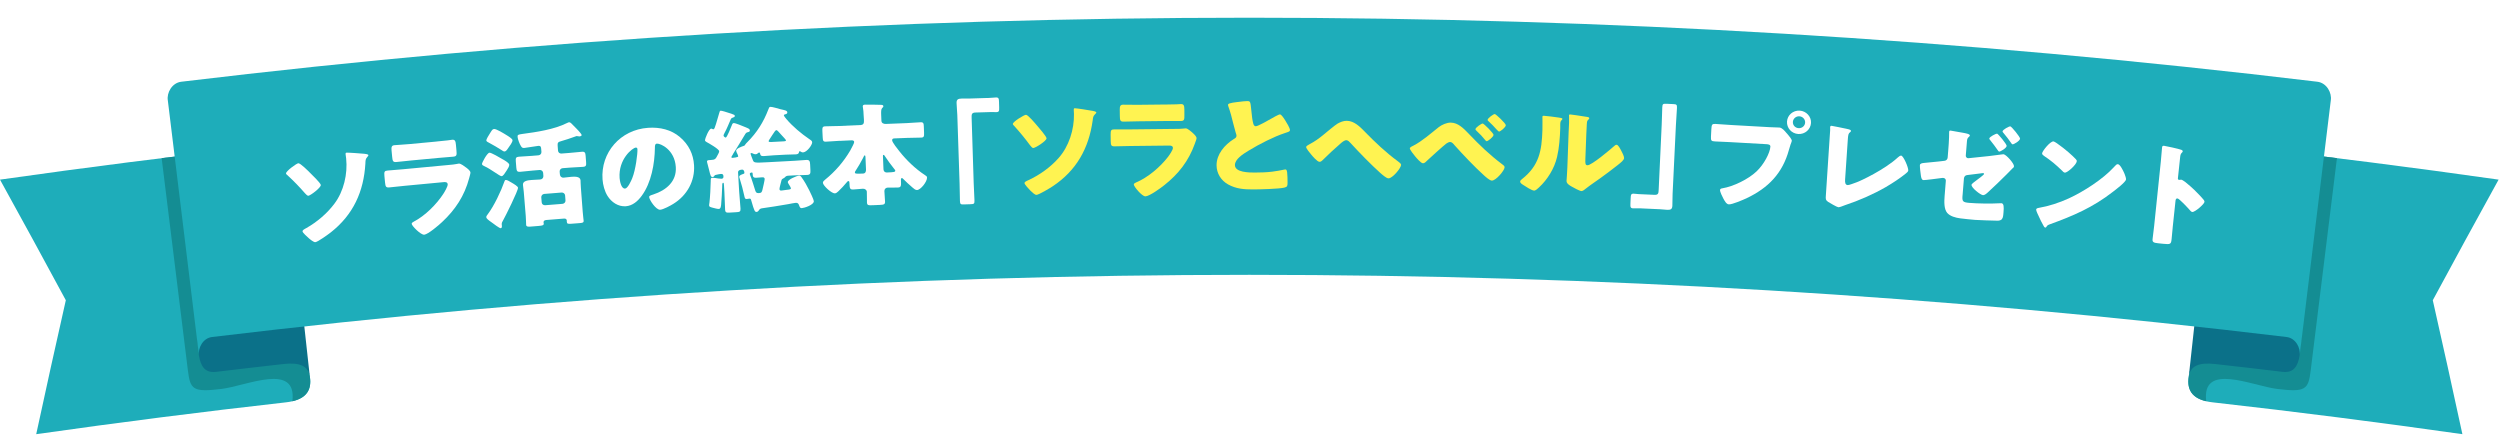 <svg width="847" height="148" viewBox="0 0 847 148" fill="none" xmlns="http://www.w3.org/2000/svg">
<g filter="url(#filter0_d_502_17134)">
<path d="M104.96 121.49C105.85 126.82 103.05 129.62 96.91 130.31C68.66 133.49 40.44 137.09 12.27 141.1C15.53 125.97 18.88 110.84 22.3 95.72C14.94 82.07 7.51 68.45 0 54.86C29.02 50.73 58.08 47.03 87.17 43.75C93.18 69.65 99.11 95.56 104.96 121.49Z" fill="#1EADBA"/>
<path d="M104.956 121.49C99.106 95.56 93.176 69.65 87.156 43.75C76.356 44.97 65.556 46.24 54.766 47.57C56.906 64.9 63.016 114.3 63.666 119.57C64.456 125.98 65.386 126.94 74.966 125.78C83.596 124.73 100.676 116.63 99.056 129.94C103.686 128.87 105.736 126.14 104.956 121.48V121.49Z" fill="#148D93"/>
<path d="M95.694 36.958C95.104 33.468 92.274 32.178 86.564 32.818C80.854 33.448 68.794 34.858 63.084 35.548C59.194 36.018 60.344 38.088 59.734 34.428C62.274 61.118 64.834 87.818 67.414 114.508C68.024 118.168 69.464 120.428 73.244 119.978C78.794 119.308 90.514 117.938 96.064 117.328C101.614 116.708 104.364 118.008 104.954 121.498C101.874 93.318 98.784 65.148 95.704 36.968L95.694 36.958Z" fill="#0B7189"/>
<path d="M741.568 121.49C740.678 126.82 743.478 129.62 749.618 130.31C777.868 133.49 806.088 137.09 834.258 141.1C830.998 125.97 827.648 110.84 824.228 95.72C831.588 82.07 839.018 68.45 846.528 54.86C817.518 50.73 788.458 47.03 759.358 43.75C753.348 69.65 747.418 95.56 741.558 121.49H741.568Z" fill="#1EADBA"/>
<path d="M741.568 121.49C747.418 95.56 753.348 69.65 759.368 43.75C770.168 44.97 780.968 46.24 791.758 47.57C789.618 64.9 783.508 114.3 782.858 119.57C782.068 125.98 781.138 126.94 771.558 125.78C762.928 124.72 745.848 116.63 747.468 129.94C742.838 128.87 740.788 126.14 741.568 121.48V121.49Z" fill="#148D93"/>
<path d="M750.823 36.958C751.413 33.468 754.232 32.178 759.952 32.818C765.662 33.448 777.722 34.858 783.432 35.548C787.322 36.018 786.172 38.088 786.782 34.428C784.242 61.118 781.682 87.818 779.102 114.508C778.492 118.168 777.052 120.428 773.272 119.978C767.722 119.298 756.002 117.938 750.452 117.328C744.902 116.708 742.152 118.008 741.562 121.498C744.642 93.318 747.733 65.148 750.812 36.968L750.823 36.958Z" fill="#0B7189"/>
<path d="M785.102 21.69C544.742 -7.23 301.782 -7.23 61.422 21.69C58.252 22.07 56.422 25.47 56.862 28.04C60.382 56.86 63.902 85.69 67.422 114.51C66.992 111.94 68.752 108.55 71.832 108.18C305.282 80.09 541.252 80.09 774.702 108.18C777.782 108.55 779.542 111.94 779.112 114.51C782.632 85.69 786.152 56.86 789.672 28.04C790.102 25.47 788.282 22.07 785.112 21.69H785.102Z" fill="#1EADBA"/>
<path d="M101.09 49.31C101.75 49.24 104.54 52.03 105.11 52.62C105.72 53.2 108.62 56.03 108.69 56.67C108.78 57.54 105.22 60.25 104.45 60.33C104.14 60.36 103.6 59.77 103.34 59.49C101.46 57.32 99.47 55.28 97.36 53.34C97.19 53.21 96.93 53.01 96.9 52.78C96.82 52.02 100.43 49.37 101.09 49.3V49.31ZM123.42 46.1C123.78 46.14 124.77 46.23 124.81 46.57C124.83 46.76 124.58 47.01 124.47 47.14C123.8 47.89 123.84 48.31 123.79 49.42C123.24 58.87 119.72 66.7 112.11 72.7C111.28 73.36 107.69 75.96 106.84 76.05C106.3 76.11 105.14 75.16 104.67 74.75C104.2 74.34 102.55 72.88 102.5 72.42C102.45 71.97 103.05 71.67 103.82 71.25C107.4 69.22 110.84 66.3 113.29 63.02C116.49 58.79 117.82 52.89 117.28 47.71C117.23 47.22 117.14 46.77 117.09 46.28C117.06 45.98 117.07 45.75 117.39 45.72C117.9 45.67 122.54 46 123.42 46.1Z" fill="white"/>
<path d="M152.019 49.89C153.029 49.8 154.079 49.7 154.579 49.58C154.849 49.52 155.199 49.45 155.469 49.42C156.089 49.36 157.479 50.42 158.069 50.87C158.579 51.28 159.339 51.86 159.389 52.47C159.419 52.81 159.019 54.03 158.939 54.42C157.349 60.36 154.289 65.02 149.799 69.21C148.759 70.22 145.039 73.39 143.729 73.52C142.569 73.63 139.549 70.56 139.479 69.84C139.449 69.5 139.929 69.22 140.189 69.09C144.059 67.08 147.919 63.21 150.249 59.6C150.659 58.95 151.749 57.14 151.679 56.42C151.609 55.66 150.829 55.66 150.359 55.7C145.939 56.11 141.529 56.52 137.109 56.95C135.359 57.12 133.659 57.32 131.949 57.49C130.779 57.6 130.599 57.28 130.449 55.8C130.379 55.08 130.309 54.36 130.239 53.64C130.089 52.13 130.299 51.88 131.309 51.78C133.099 51.6 134.899 51.51 136.689 51.33C141.799 50.84 146.919 50.36 152.029 49.89H152.019ZM147.949 41.94C149.159 41.83 150.409 41.71 151.659 41.56C152.169 41.51 152.669 41.39 153.179 41.35C154.159 41.26 154.359 41.78 154.479 43.14C154.529 43.73 154.589 44.33 154.639 44.92C154.779 46.47 154.779 46.97 153.579 47.08C151.859 47.24 150.149 47.35 148.469 47.51C145.439 47.79 142.419 48.07 139.389 48.36C137.709 48.52 135.999 48.72 134.289 48.89C133.119 49 132.999 48.52 132.859 47.08C132.789 46.39 132.719 45.69 132.659 45C132.539 43.75 132.729 43.28 133.629 43.19C134.799 43.08 136.959 42.98 138.869 42.8C141.899 42.51 144.929 42.23 147.969 41.95L147.949 41.94Z" fill="white"/>
<path d="M175.498 57.601C175.578 58.581 171.198 67.341 170.428 68.701C170.188 69.101 169.948 69.501 169.988 70.001C169.998 70.151 170.018 70.301 170.028 70.451C170.058 70.791 170.058 71.291 169.638 71.321C169.218 71.361 167.168 69.781 166.708 69.441C165.458 68.561 164.798 68.081 164.758 67.591C164.728 67.291 164.908 67.041 165.188 66.681C167.388 63.781 169.738 58.811 170.938 55.391C170.998 55.161 171.098 55.001 171.368 54.971C171.838 54.931 172.708 55.511 173.278 55.841C174.138 56.341 175.458 57.111 175.498 57.601ZM170.508 48.071C171.248 48.501 172.488 49.241 172.538 49.811C172.578 50.341 172.058 51.111 171.718 51.671C171.028 52.721 170.518 53.641 169.928 53.691C169.348 53.741 166.318 51.291 164.108 50.301C163.698 50.111 163.328 49.951 163.298 49.571C163.258 49.121 165.048 45.791 165.828 45.731C166.418 45.681 169.388 47.411 170.508 48.081V48.071ZM171.568 39.751C172.188 40.121 173.598 40.991 173.638 41.481C173.698 42.161 172.668 43.471 172.248 44.071C171.968 44.481 171.528 45.281 170.938 45.321C170.628 45.351 170.208 45.041 169.958 44.871C168.548 43.961 167.268 43.231 165.818 42.441C165.328 42.181 164.798 41.961 164.758 41.581C164.728 41.201 165.588 39.791 166.108 38.991C166.698 38.061 166.868 37.741 167.418 37.701C168.158 37.641 170.818 39.281 171.568 39.751ZM177.458 59.041C177.368 57.981 177.238 57.301 177.178 56.621C177.068 55.331 178.738 55.081 180.018 54.981C180.988 54.901 182.048 54.891 183.018 54.811C183.638 54.761 184.158 54.341 184.088 53.471C184.068 53.171 184.038 52.871 184.018 52.561C183.968 51.991 183.428 51.541 182.838 51.591C182.068 51.651 181.308 51.711 180.538 51.781C179.098 51.901 177.668 52.091 176.188 52.211C175.258 52.291 175.028 51.921 174.938 50.901C174.878 50.171 174.818 49.441 174.758 48.701C174.668 47.561 174.788 47.171 175.798 47.091C177.238 46.971 178.688 46.931 180.128 46.811C180.898 46.751 181.658 46.691 182.428 46.621C183.008 46.571 183.488 46.081 183.438 45.471C183.418 45.181 183.388 44.891 183.368 44.601C183.308 43.841 183.268 43.351 182.328 43.431C182.018 43.461 181.048 43.611 180.038 43.771C179.108 43.921 178.098 44.081 177.668 44.121C176.968 44.181 176.788 43.961 176.478 43.461C176.028 42.771 175.428 41.181 175.358 40.391C175.298 39.671 175.528 39.581 177.048 39.371C181.758 38.751 187.778 37.851 192.058 35.701C192.438 35.521 192.668 35.421 192.828 35.411C193.218 35.381 193.778 35.981 194.338 36.591C194.718 36.981 195.958 38.181 196.608 39.011C196.868 39.331 197.048 39.591 197.058 39.741C197.088 40.081 196.618 40.191 196.388 40.211C195.998 40.241 195.668 40.071 195.318 40.101C195.238 40.101 195.048 40.201 194.898 40.251C193.678 40.691 191.148 41.571 190.028 41.851C189.068 42.081 188.858 42.401 188.928 43.341C188.968 43.911 189.018 44.481 189.058 45.051C189.108 45.661 189.608 46.071 190.238 46.021C191.098 45.951 191.958 45.891 192.808 45.821C194.248 45.711 195.728 45.521 197.208 45.411C198.148 45.341 198.338 45.781 198.408 46.771C198.458 47.481 198.518 48.181 198.568 48.891C198.658 50.061 198.568 50.451 197.518 50.531C196.078 50.641 194.628 50.671 193.188 50.781C192.328 50.851 191.478 50.911 190.618 50.981C189.998 51.031 189.568 51.561 189.608 52.131C189.628 52.411 189.648 52.691 189.678 52.961C189.758 53.941 190.408 54.241 190.948 54.191C191.798 54.121 192.648 53.981 193.508 53.911C194.518 53.831 196.578 53.671 196.688 55.081C196.718 55.461 196.698 56.261 196.798 57.511C197.008 60.281 197.218 63.041 197.428 65.811C197.548 67.361 197.698 68.301 197.738 68.801C197.788 69.411 197.328 69.521 196.358 69.591C195.458 69.661 194.558 69.731 193.648 69.801C192.448 69.891 192.098 69.851 192.038 69.161C192.028 69.011 192.058 68.861 192.038 68.741C192.008 68.321 191.708 68.001 191.128 68.051C189.088 68.211 187.048 68.371 185.018 68.541C184.318 68.601 184.118 69.031 184.148 69.341C184.148 69.451 184.208 69.561 184.218 69.681C184.268 70.321 183.888 70.431 182.458 70.551C181.558 70.621 180.658 70.701 179.748 70.771C178.938 70.841 178.308 70.811 178.258 70.201C178.238 69.901 178.198 68.031 178.128 67.201C177.908 64.491 177.678 61.771 177.458 59.061V59.041ZM190.588 63.051C191.168 63.001 191.638 62.511 191.588 61.911C191.548 61.341 191.498 60.771 191.458 60.201C191.418 59.631 190.868 59.181 190.288 59.231C188.318 59.381 186.358 59.541 184.388 59.701C183.808 59.751 183.338 60.281 183.388 60.851C183.438 61.421 183.478 61.991 183.528 62.561C183.578 63.171 184.038 63.551 184.698 63.531C186.658 63.371 188.628 63.221 190.588 63.061V63.051Z" fill="white"/>
<path d="M230.391 40.48C233.341 42.99 234.911 46.21 235.141 49.96C235.481 55.31 232.781 60.2 228.151 63.05C227.221 63.64 224.741 64.99 223.651 65.06C222.301 65.15 220.001 61.8 219.931 60.74C219.911 60.4 220.251 60.22 221.351 59.88C225.771 58.44 229.281 55.43 228.961 50.58C228.571 44.63 223.741 42.58 222.571 42.66C221.911 42.7 221.871 43.39 221.881 44.08C221.811 49.38 220.681 55.93 217.411 60.34C216.091 62.14 214.331 63.71 212.011 63.88C209.411 64.06 207.161 62.48 205.841 60.4C204.831 58.8 204.281 56.67 204.141 54.81C203.461 45.72 210.161 37.94 219.591 37.3C223.581 37.03 227.411 37.92 230.391 40.47V40.48ZM209.921 54.33C209.991 55.24 210.421 57.99 211.781 57.89C212.711 57.82 213.851 55.23 214.191 54.4C215.361 51.58 216.061 45.89 215.961 44.53C215.941 44.23 215.771 43.97 215.411 44C214.281 44.08 209.451 47.92 209.921 54.33Z" fill="white"/>
<path d="M248.294 46.34C248.184 46.5 247.794 47.05 247.804 47.24C247.814 47.47 248.014 47.49 248.214 47.48C248.484 47.46 250.114 47.29 250.104 46.99C250.084 46.65 249.724 45.91 249.554 45.61C249.504 45.46 249.414 45.24 249.404 45.09C249.364 44.33 251.274 43.65 251.894 43.46C252.284 43.36 252.314 43.28 252.494 42.97C252.634 42.69 252.974 42.41 253.194 42.17C256.454 38.9 258.684 35.36 260.334 31.04C260.544 30.49 260.604 30.23 261.034 30.2C261.664 30.17 263.694 30.82 264.454 31.01C265.764 31.32 266.714 31.42 266.744 32.07C266.774 32.56 266.304 32.66 265.914 32.76C265.764 32.81 265.564 32.89 265.574 33.08C265.584 33.31 266.214 34.08 266.424 34.33C268.554 36.84 271.424 39.24 274.174 41.12C274.824 41.55 275.144 41.76 275.164 42.21C275.204 43.08 273.414 45.57 272.054 45.64C271.784 45.65 271.584 45.55 271.344 45.41C271.264 45.34 271.104 45.23 270.944 45.24C270.714 45.25 270.684 45.52 270.654 45.75C270.524 46.21 269.974 46.28 269.544 46.3C268.454 46.36 267.324 46.34 266.194 46.4C264.834 46.47 263.464 46.54 262.104 46.62C260.974 46.68 259.854 46.82 258.754 46.88C257.784 46.93 257.644 46.64 257.544 46.11C257.494 45.96 257.444 45.66 257.204 45.67C257.004 45.68 256.864 45.84 256.714 45.96C256.524 46.12 256.374 46.25 256.104 46.26C255.634 46.29 255.234 46.12 254.834 45.91C254.714 45.88 254.594 45.85 254.514 45.85C254.354 45.85 254.284 45.98 254.294 46.13C254.304 46.32 254.944 47.92 255.074 48.25C255.434 49.14 255.594 49.21 259.914 48.97C263.014 48.8 266.114 48.63 269.214 48.47C270.534 48.4 271.854 48.26 273.184 48.19C274.274 48.14 274.414 48.62 274.474 49.76C274.504 50.37 274.534 50.97 274.564 51.58C274.624 52.76 274.524 53.22 273.444 53.27C272.124 53.34 270.794 53.33 269.474 53.4C268.684 53.44 267.894 53.48 267.104 53.52C266.674 53.54 266.214 53.68 266.004 54C265.824 54.2 265.664 54.28 265.444 54.41C264.874 54.71 264.844 54.78 264.714 55.29C264.584 55.79 264.064 57.68 264.084 58.06C264.104 58.48 264.384 58.58 264.734 58.56C265.044 58.54 266.394 58.32 266.514 58.32C267.634 58.22 267.984 58.09 267.964 57.83C267.954 57.56 267.524 56.86 267.264 56.46C267.224 56.39 267.174 56.31 267.134 56.24C267.004 56.06 266.924 55.91 266.914 55.68C266.874 54.84 269.954 53.54 270.734 53.5C271.124 53.48 271.324 53.7 271.624 54.14C272.584 55.46 273.444 57.01 274.184 58.5C274.484 59.13 275.694 61.58 275.724 62.15C275.784 63.44 272.384 64.49 271.654 64.52C271.114 64.55 270.974 64.21 270.754 63.61C270.524 62.98 270.314 62.68 269.584 62.72C269.154 62.74 267.734 63.04 267.084 63.16C264.154 63.66 260.384 64.28 258.304 64.55C257.574 64.63 257.344 64.83 256.954 65.46C256.814 65.66 256.584 65.78 256.354 65.8C255.734 65.83 255.564 65.54 254.544 61.98C254.444 61.61 254.384 61.27 253.964 61.29C253.734 61.3 253.304 61.4 252.994 61.42C252.334 61.46 252.304 60.93 252.144 60.25C251.724 58.33 251.224 56.38 250.604 54.48C250.554 54.33 250.464 54.11 250.454 53.92C250.424 53.39 251.304 53.11 251.724 52.97C251.994 52.88 252.224 52.83 252.204 52.49C252.184 52.11 252.024 51.43 251.404 51.47C250.744 51.51 250.014 51.7 250.054 52.46C250.174 54.57 250.304 56.68 250.424 58.8C250.534 60.77 250.774 62.74 250.884 64.67C250.944 65.73 250.604 65.83 249.364 65.9C248.684 65.94 247.994 65.98 247.314 66.02C246.114 66.09 245.724 66.04 245.664 65.01C245.544 63.04 245.544 61.06 245.424 59.09C245.374 58.31 245.334 57.52 245.284 56.74C245.254 56.28 245.234 55.91 245.004 55.92C244.654 55.94 244.664 56.78 244.684 57C244.614 59.1 244.504 61.2 244.324 63.3C244.274 63.76 244.214 64.75 243.554 64.79C243.094 64.82 242.104 64.54 241.584 64.41C240.754 64.19 240.284 64.07 240.254 63.69C240.244 63.46 240.284 62.96 240.354 62.73C240.584 60.85 240.764 57.3 240.794 55.35C240.794 54.74 240.764 54.25 241.274 54.22C241.624 54.2 242.964 54.38 243.354 54.47C243.674 54.53 244.334 54.56 244.454 54.56C244.994 54.53 245.134 54.22 245.104 53.72C245.074 53.15 244.864 52.9 244.234 52.93C243.924 52.95 243.034 53.12 242.694 53.21C242.424 53.27 242.194 53.28 242.084 53.51C241.904 53.79 241.764 53.95 241.414 53.97C240.834 54.01 240.674 53.41 240.254 51.64C240.094 51 239.894 50.21 239.634 49.24C239.584 49.09 239.534 48.9 239.524 48.75C239.494 48.29 239.964 48.27 240.314 48.24C240.474 48.24 240.624 48.22 240.784 48.21C242.304 48.12 242.444 47.92 243.214 46.39C243.394 46.08 243.674 45.56 243.654 45.22C243.614 44.5 240.164 42.54 239.394 42.13C239.154 41.99 238.864 41.82 238.844 41.48C238.824 41.1 240.134 37.63 240.954 37.58C241.264 37.56 241.404 37.82 241.674 37.8C242.024 37.78 242.194 37.24 242.584 35.99C242.984 34.75 243.334 33.47 243.694 32.23C243.854 31.65 243.884 31.53 244.204 31.51C244.554 31.49 245.994 31.94 247.764 32.52C248.804 32.88 248.924 32.95 248.944 33.25C248.964 33.51 248.844 33.64 248.464 33.77C248.004 33.91 247.774 34.04 247.594 34.39C246.904 35.95 246.294 37.55 245.474 39.04C245.374 39.31 245.124 39.67 245.134 39.93C245.154 40.27 245.684 40.62 245.884 40.61C246.314 40.58 247.674 37.08 247.914 36.49C248.114 35.95 248.224 35.71 248.654 35.69C249.044 35.67 251.414 36.6 252.584 37.1C253.624 37.54 254.024 37.7 254.054 38.16C254.074 38.54 253.844 38.67 253.424 38.77C252.964 38.87 252.774 39 252.514 39.39C251.114 41.68 249.764 44 248.294 46.26V46.34ZM258.264 54.07C257.604 54.11 256.944 54.18 256.244 54.22C255.074 54.29 255.044 53.72 254.994 52.77C254.984 52.54 254.894 52.43 254.664 52.45C254.504 52.45 254.004 52.56 254.024 52.94C254.034 53.13 254.394 53.99 254.484 54.21C254.954 55.55 255.374 56.94 255.804 58.32C256.044 59.11 256.254 59.47 257.114 59.43C258.004 59.38 258.144 59.03 258.334 58.22C258.464 57.72 259.094 54.98 259.074 54.64C259.044 54.15 258.694 54.05 258.264 54.07ZM265.614 41.88C265.814 41.88 266.314 41.81 266.304 41.54C266.304 41.39 265.464 40.48 264.714 39.68C264.344 39.28 264.004 38.88 263.794 38.66C263.584 38.48 263.294 38.08 263.024 38.09C262.714 38.11 262.354 38.7 261.704 39.68C261.414 40.15 261.094 40.67 260.654 41.3C260.544 41.46 260.404 41.7 260.414 41.85C260.424 42.12 260.824 42.13 261.294 42.11C262.734 42.03 264.184 41.95 265.624 41.88H265.614Z" fill="white"/>
<path d="M284.532 41.7C282.972 41.77 281.412 41.919 279.852 41.999C278.872 42.05 278.782 41.63 278.722 40.459C278.692 39.76 278.652 39.069 278.622 38.37C278.572 37.27 278.622 36.849 279.562 36.8C281.162 36.719 282.732 36.76 284.292 36.69C286.702 36.58 289.112 36.469 291.522 36.359C292.622 36.309 292.752 35.739 292.702 34.599C292.682 34.139 292.622 33.58 292.592 32.929C292.562 32.169 292.512 31.149 292.362 30.43C292.312 30.279 292.312 30.169 292.302 30.049C292.282 29.559 292.672 29.47 293.102 29.45C293.802 29.419 297.612 29.48 298.482 29.52C298.832 29.54 299.272 29.559 299.282 29.98C299.292 30.25 299.102 30.369 298.842 30.649C298.502 31.009 298.502 31.88 298.542 32.94C298.572 33.599 298.592 34.26 298.622 34.91C298.652 35.749 299.412 36.02 300.152 35.989C302.502 35.889 304.842 35.8 307.192 35.709C308.752 35.65 310.312 35.48 311.922 35.419C312.862 35.389 312.952 35.8 312.992 36.9C313.022 37.599 313.042 38.289 313.072 38.989C313.112 40.169 313.052 40.59 312.072 40.62C310.512 40.679 308.952 40.66 307.382 40.719C306.012 40.77 304.652 40.83 303.282 40.88C302.692 40.9 302.232 40.919 302.252 41.529C302.282 42.249 304.172 44.569 304.702 45.239C307.122 48.3 310.082 51.15 313.352 53.309C313.752 53.559 314.072 53.739 314.082 54.16C314.132 55.529 311.942 58.349 310.662 58.389C310.122 58.41 309.512 57.83 309.112 57.499C308.022 56.55 306.902 55.529 305.962 54.58C305.802 54.389 305.682 54.319 305.562 54.33C305.252 54.34 305.222 54.65 305.242 55.029C305.322 56.999 305.342 57.499 304.132 57.539C303.002 57.59 301.872 57.52 300.752 57.559C300.092 57.59 299.602 58.059 299.632 58.749C299.682 59.929 299.812 61.099 299.852 62.279C299.892 63.23 299.472 63.359 298.152 63.419C297.402 63.45 296.652 63.48 295.902 63.52C294.082 63.599 293.772 63.58 293.722 62.51C293.722 62.319 293.702 62.13 293.722 61.83C293.742 61.45 293.722 60.989 293.702 60.419C293.682 59.849 293.692 59.2 293.682 58.98C293.652 58.33 293.012 57.91 292.352 57.94C291.302 57.989 290.222 58.15 289.132 58.2C287.892 58.26 287.872 57.84 287.782 55.83C287.782 55.639 287.722 55.34 287.452 55.349C287.182 55.359 286.962 55.639 286.852 55.8C286.042 56.789 284.962 57.94 284.032 58.819C283.772 59.099 283.252 59.499 282.862 59.52C281.742 59.569 278.852 56.9 278.802 55.95C278.782 55.499 279.192 55.169 279.532 54.889C283.012 52.059 285.792 48.849 288.072 44.98C288.142 44.859 288.182 44.789 288.252 44.63C288.642 43.849 289.412 42.559 289.392 42.109C289.362 41.539 288.822 41.529 288.352 41.55C287.062 41.609 285.782 41.669 284.492 41.73L284.532 41.7ZM293.222 47.279C293.212 46.94 293.192 46.639 292.922 46.65C292.802 46.65 292.732 46.849 292.342 47.63C291.622 49.069 290.752 50.48 289.882 51.849C289.772 52.01 289.622 52.2 289.632 52.429C289.652 52.88 290.122 52.9 292.412 52.8C293.192 52.77 293.432 52.109 293.402 51.459C293.342 50.069 293.282 48.679 293.222 47.279ZM299.322 51.309C299.362 52.179 299.992 52.459 300.422 52.44C302.952 52.34 303.332 52.279 303.312 51.789C303.312 51.599 303.142 51.45 303.022 51.309C302.122 50.239 300.342 47.77 299.632 46.66C299.512 46.48 299.472 46.48 299.352 46.48C299.122 46.48 299.132 46.719 299.142 46.98C299.202 48.419 299.262 49.859 299.322 51.309Z" fill="white"/>
<path d="M334.628 27.211C335.728 27.181 336.628 27.041 337.408 27.021C338.348 26.991 338.438 27.371 338.468 28.591C338.488 29.181 338.498 29.781 338.518 30.371C338.548 31.591 338.488 31.971 337.548 31.991C336.958 32.011 336.368 31.951 335.828 31.961C334.038 32.011 332.258 32.071 330.468 32.121C329.178 32.161 329.158 32.811 329.188 33.871C329.418 41.261 329.648 48.651 329.888 56.051C329.948 57.991 330.088 59.881 330.148 61.821C330.188 63.041 330.038 63.151 328.758 63.191C328.008 63.211 327.258 63.241 326.508 63.261C325.498 63.291 325.268 63.191 325.228 62.081C325.158 60.111 325.178 58.171 325.108 56.191C324.848 48.441 324.598 40.701 324.338 32.951C324.288 31.581 324.128 30.261 324.088 28.891C324.048 27.641 324.668 27.431 325.808 27.391C326.628 27.361 327.418 27.411 328.198 27.391C330.338 27.321 332.488 27.261 334.628 27.191V27.211Z" fill="white"/>
<path d="M347.609 32.898C348.279 32.878 350.809 35.898 351.339 36.528C351.899 37.158 354.548 40.218 354.568 40.858C354.588 41.728 350.819 44.138 350.039 44.158C349.729 44.158 349.239 43.528 348.999 43.238C347.299 40.928 345.489 38.728 343.559 36.608C343.399 36.458 343.159 36.238 343.149 36.008C343.129 35.248 346.939 32.908 347.609 32.888V32.898ZM370.089 31.538C370.439 31.608 371.429 31.778 371.429 32.118C371.429 32.308 371.159 32.538 371.049 32.658C370.319 33.358 370.329 33.768 370.189 34.878C368.869 44.248 364.719 51.768 356.649 57.118C355.769 57.708 351.979 59.998 351.129 60.028C350.589 60.038 349.509 58.998 349.079 58.558C348.639 58.118 347.129 56.518 347.109 56.058C347.099 55.608 347.709 55.358 348.519 54.998C352.249 53.268 355.919 50.638 358.619 47.578C362.159 43.628 363.959 37.858 363.859 32.648C363.859 32.158 363.798 31.698 363.788 31.208C363.788 30.908 363.819 30.678 364.129 30.668C364.639 30.658 369.238 31.368 370.098 31.548L370.089 31.538Z" fill="#FFF351"/>
<path d="M398.262 37.668C399.282 37.668 400.332 37.648 400.842 37.568C401.112 37.528 401.462 37.488 401.742 37.488C402.372 37.488 403.662 38.648 404.212 39.148C404.682 39.598 405.392 40.238 405.392 40.848C405.392 41.188 404.892 42.368 404.782 42.748C402.712 48.538 399.282 52.928 394.462 56.738C393.342 57.658 389.382 60.518 388.062 60.528C386.902 60.538 384.142 57.228 384.132 56.508C384.132 56.168 384.632 55.928 384.902 55.818C388.922 54.128 393.072 50.588 395.692 47.188C396.152 46.578 397.382 44.858 397.382 44.138C397.382 43.378 396.592 43.308 396.132 43.318C391.702 43.358 387.272 43.408 382.842 43.468C381.092 43.488 379.372 43.558 377.662 43.578C376.492 43.598 376.332 43.258 376.312 41.778C376.302 41.058 376.292 40.338 376.282 39.608C376.262 38.088 376.492 37.858 377.502 37.838C379.302 37.808 381.092 37.858 382.892 37.838C388.022 37.768 393.152 37.708 398.282 37.668H398.262ZM394.862 29.418C396.072 29.408 397.332 29.398 398.582 29.348C399.092 29.348 399.602 29.268 400.112 29.258C401.092 29.258 401.252 29.778 401.262 31.148C401.262 31.748 401.262 32.338 401.272 32.938C401.282 34.498 401.252 34.988 400.032 34.998C398.312 35.008 396.592 34.998 394.912 34.998C391.872 35.028 388.842 35.058 385.802 35.098C384.122 35.118 382.402 35.178 380.682 35.208C379.512 35.228 379.422 34.738 379.402 33.288C379.392 32.588 379.382 31.898 379.372 31.198C379.352 29.948 379.582 29.488 380.482 29.468C381.652 29.448 383.812 29.538 385.732 29.508C388.772 29.468 391.812 29.438 394.862 29.408V29.418Z" fill="#FFF351"/>
<path d="M419.342 28.56C420.872 28.37 421.772 28.25 422.512 28.25C423.572 28.25 423.652 28.33 423.922 31.18C424.152 33.61 424.312 34.75 424.582 35.78C424.702 36.24 424.892 36.77 425.482 36.77C426.222 36.77 429.702 34.76 430.572 34.27C431.162 33.93 433.152 32.76 433.662 32.76C434.092 32.76 434.912 33.94 435.452 34.82C435.882 35.51 437.042 37.37 437.042 38.09C437.042 38.51 436.612 38.66 435.792 38.92C435.632 39 435.442 39.03 435.242 39.11C431.682 40.27 426.722 42.77 422.942 45.09C421.072 46.23 418.392 47.94 418.392 49.92C418.392 52.47 423.332 52.46 425.122 52.46C427.102 52.46 429.162 52.39 431.032 52.16C431.852 52.05 434.532 51.64 435.152 51.45C435.272 51.45 435.422 51.41 435.542 51.41C435.932 51.41 436.042 52.06 436.082 52.36C436.192 53.46 436.232 54.72 436.222 55.82C436.222 56.96 436.172 57.3 435.162 57.56C433.372 58.01 426.662 58.18 424.532 58.18C421.462 58.18 418.792 57.99 416.072 56.48C413.662 55.12 412.182 52.73 412.172 49.99C412.162 46.23 414.912 43.07 417.992 41.12C418.572 40.78 418.922 40.59 418.922 39.94C418.922 39.67 418.802 39.37 418.682 39.03C418.372 38 418.092 36.94 417.822 35.84C417.392 33.98 416.832 31.89 416.162 30.03C416.122 29.92 416.042 29.69 416.042 29.58C416.042 29.13 416.512 28.89 419.332 28.55L419.342 28.56Z" fill="#FFF351"/>
<path d="M462.426 38.66C465.856 42.16 469.546 45.68 473.586 48.63C474.006 48.94 474.696 49.45 474.696 49.83C474.676 50.97 471.736 54.45 470.416 54.43C469.676 54.42 468.226 53.1 467.606 52.56C464.576 49.85 460.356 45.51 457.576 42.47C457.226 42.09 456.726 41.51 456.146 41.5C455.486 41.5 454.696 42.17 454.226 42.58C452.416 44.12 449.706 46.64 448.016 48.34C447.746 48.6 447.466 48.83 447.036 48.82C446.296 48.82 444.676 46.9 444.176 46.29C443.786 45.83 442.516 44.3 442.516 43.81C442.516 43.5 443.146 43.17 443.536 42.94C443.616 42.9 443.696 42.87 443.736 42.83C445.456 41.93 446.866 40.91 448.366 39.67C449.386 38.84 452.226 36.44 453.166 35.88C454.106 35.36 455.166 34.91 456.306 34.93C458.766 34.96 460.706 36.88 462.436 38.65L462.426 38.66Z" fill="#FFF351"/>
<path d="M497.618 39.331C501.458 43.341 504.658 46.431 509.118 49.791C509.428 49.991 509.768 50.271 509.758 50.681C509.728 51.781 506.788 55.231 505.428 55.191C504.688 55.171 503.248 53.841 502.638 53.291C499.638 50.591 495.468 46.191 492.728 43.121C492.388 42.691 491.888 42.111 491.308 42.101C490.878 42.101 490.328 42.421 490.008 42.641C488.898 43.491 484.758 47.241 483.608 48.321C483.088 48.841 482.618 49.331 482.108 49.321C481.408 49.311 479.958 47.571 479.468 46.991C479.088 46.531 477.638 44.751 477.648 44.261C477.648 43.881 478.558 43.481 478.878 43.331C481.868 41.791 484.768 39.191 487.438 37.081C488.468 36.271 490.168 35.511 491.538 35.541C493.998 35.601 495.758 37.391 497.628 39.331H497.618ZM506.008 39.701C505.988 40.381 504.108 41.851 503.688 41.841C503.498 41.841 503.268 41.561 503.148 41.411C502.318 40.361 501.258 39.231 500.298 38.371C500.108 38.211 499.878 37.981 499.888 37.751C499.898 37.221 501.928 35.831 502.328 35.841C502.718 35.841 506.028 39.131 506.018 39.701H506.008ZM506.438 32.641C506.788 32.641 510.188 35.821 510.168 36.431C510.148 37.111 508.348 38.581 507.878 38.571C507.718 38.571 507.378 38.211 506.998 37.821C506.198 36.921 505.368 36.031 504.448 35.201C504.258 35.041 503.988 34.811 503.998 34.621C504.018 34.051 505.968 32.621 506.438 32.641Z" fill="#FFF351"/>
<path d="M527.992 33.809C528.732 33.909 529.352 34.009 529.342 34.309C529.342 34.459 529.172 34.609 529.092 34.679C528.722 35.049 528.642 35.309 528.612 36.109C528.592 36.559 528.612 37.019 528.612 37.479C528.502 40.629 528.262 44.119 527.532 47.169C526.652 51.019 524.302 54.849 521.382 57.529C520.942 57.929 520.262 58.599 519.752 58.579C518.942 58.549 516.812 57.149 516.042 56.639C515.662 56.399 515.012 55.999 515.032 55.509C515.042 55.169 515.362 54.909 515.642 54.689C521.502 50.079 522.342 45.019 522.572 38.109C522.632 36.359 522.562 33.739 522.572 33.589C522.582 33.249 522.782 33.219 523.092 33.229C523.912 33.259 526.992 33.659 528.012 33.819L527.992 33.809ZM537.122 47.869C537.062 49.429 537.122 49.959 537.822 49.989C539.222 50.039 545.552 44.669 546.862 43.509C547.062 43.329 547.352 43.039 547.702 43.049C548.252 43.069 548.862 44.279 549.332 45.169C549.622 45.709 550.272 46.959 550.242 47.569C550.212 48.249 549.042 49.159 548.322 49.729C548.202 49.839 548.042 49.949 547.962 50.019C546.072 51.499 544.182 52.939 542.212 54.349C540.572 55.539 538.852 56.649 537.252 57.919C536.852 58.249 536.252 58.759 535.782 58.739C535.202 58.719 532.912 57.489 532.342 57.129C531.692 56.759 530.702 56.159 530.742 55.279C530.772 54.519 530.952 52.819 531.022 50.689C531.162 46.719 531.312 42.739 531.452 38.769C531.482 38.009 531.562 36.759 531.602 35.579C531.632 34.709 531.622 33.869 531.602 33.379C531.572 33.259 531.572 33.189 531.572 33.069C531.572 32.799 531.782 32.769 532.012 32.779C532.092 32.779 533.692 32.989 534.002 33.039C534.622 33.139 537.352 33.539 537.902 33.639C538.212 33.729 538.442 33.779 538.432 34.079C538.432 34.309 538.222 34.449 538.062 34.599C537.652 34.959 537.632 35.529 537.612 36.029C537.532 37.169 537.482 38.309 537.442 39.449C537.332 42.259 537.232 45.069 537.122 47.879V47.869Z" fill="#FFF351"/>
<path d="M556.078 64.591C554.998 64.541 554.098 64.621 553.328 64.591C552.398 64.551 552.338 64.171 552.388 62.951L552.467 61.171C552.517 59.961 552.617 59.581 553.547 59.621C554.127 59.651 554.707 59.751 555.247 59.771C557.017 59.851 558.787 59.931 560.557 60.011C561.837 60.071 561.907 59.431 561.957 58.361C562.297 50.971 562.647 43.581 562.987 36.191C563.077 34.251 563.087 32.351 563.177 30.421C563.237 29.211 563.397 29.101 564.687 29.161C565.447 29.201 566.197 29.231 566.957 29.271C567.977 29.321 568.207 29.451 568.157 30.551C568.057 32.521 567.887 34.451 567.797 36.431C567.427 44.171 567.047 51.911 566.677 59.651C566.607 61.021 566.667 62.351 566.597 63.721C566.537 64.971 565.907 65.131 564.787 65.081C563.977 65.041 563.207 64.931 562.427 64.891C560.307 64.791 558.198 64.691 556.078 64.601V64.591Z" fill="white"/>
<path d="M599.157 37.071C600.367 37.141 602.097 37.171 602.877 37.211C603.737 37.261 604.657 38.341 605.197 38.991C605.297 39.101 605.397 39.211 605.487 39.311C606.077 39.991 607.097 41.161 607.067 41.731C607.057 41.961 606.737 42.661 606.637 42.961C606.437 43.601 606.287 44.121 606.097 44.751C603.927 52.691 599.137 57.651 591.707 61.181C590.507 61.721 586.887 63.311 585.717 63.241C584.867 63.191 584.237 61.941 583.877 61.281C583.557 60.691 582.717 59.011 582.747 58.371C582.767 57.951 583.167 57.861 583.517 57.801C587.327 57.171 592.327 54.711 595.097 52.091C597.657 49.691 599.687 45.741 599.807 43.691C599.847 43.011 599.147 42.891 598.527 42.851C594.397 42.611 590.257 42.371 586.117 42.151C584.437 42.061 582.797 42.011 581.117 41.921C579.787 41.851 579.607 41.691 579.677 40.211C579.717 39.391 579.767 38.571 579.807 37.741C579.887 36.141 580.097 35.931 581.227 35.991C582.987 36.081 584.777 36.261 586.537 36.351C590.737 36.581 594.927 36.821 599.127 37.061L599.157 37.071ZM613.567 35.671C613.427 37.871 611.517 39.541 609.257 39.401C606.987 39.261 605.307 37.371 605.437 35.171C605.567 33.011 607.477 31.341 609.747 31.481C611.977 31.621 613.707 33.521 613.567 35.681V35.671ZM607.427 35.281C607.357 36.421 608.207 37.351 609.377 37.421C610.507 37.491 611.507 36.681 611.577 35.541C611.647 34.441 610.767 33.471 609.627 33.401C608.497 33.331 607.497 34.181 607.427 35.281Z" fill="white"/>
<path d="M625.12 54.82C625.06 55.73 625.12 56.65 626.01 56.71C626.47 56.74 628.08 56.09 629 55.77C630.32 55.32 638.51 51.48 642.97 47.36C643.31 47.08 643.73 46.69 644.11 46.72C644.89 46.78 646.59 50.75 646.52 51.74C646.49 52.16 646.03 52.5 645.7 52.78C643.58 54.49 641.28 55.99 638.96 57.35C634.68 59.82 629.82 61.95 625.12 63.5C624.72 63.65 624.32 63.8 623.92 63.95C623.64 64.04 623.12 64.24 622.85 64.22C622.39 64.19 619.88 62.73 619.35 62.39C618.49 61.8 618.53 61.31 618.59 60.4C618.96 54.71 619.34 49.03 619.71 43.34C619.81 41.82 619.98 39.25 620.06 38.07C620.08 37.77 620.03 37.34 620.05 37.08C620.06 36.85 620.2 36.59 620.51 36.62C620.82 36.64 624.58 37.42 625.39 37.59C626.75 37.87 627.13 38.01 627.1 38.39C627.1 38.54 627 38.65 626.88 38.72C626.22 39.21 626.15 39.62 626.03 41.4C625.73 45.87 625.42 50.35 625.12 54.82Z" fill="white"/>
<path d="M664.909 60.15C664.739 62.2 664.909 62.55 667.239 62.74C670.149 62.98 674.479 63.04 677.379 62.87C677.579 62.85 677.849 62.83 678.079 62.85C678.929 62.92 678.939 64.18 678.789 65.92C678.769 66.15 678.749 66.37 678.729 66.6C678.649 67.47 678.509 68.26 677.779 68.58C677.499 68.71 677.179 68.76 676.869 68.77C675.619 68.77 669.949 68.57 669.179 68.5C667.479 68.36 665.779 68.18 664.079 67.97C662.579 67.77 660.709 67.28 659.709 66.13C658.609 64.82 658.679 62.35 658.839 60.34C658.979 58.64 659.109 56.93 659.249 55.23C659.289 54.74 658.929 54.33 658.419 54.29C658.339 54.29 658.299 54.29 658.229 54.27C657.969 54.3 657.699 54.33 657.439 54.36C656.649 54.49 652.109 55.05 651.679 55.02C651.059 54.97 650.919 54.24 650.809 53.58C650.709 52.85 650.409 50.62 650.459 49.97C650.509 49.36 651.219 49.27 651.889 49.2C653.549 49.02 655.199 48.88 656.859 48.71C657.509 48.63 658.149 48.56 658.799 48.48C659.389 48.41 659.819 47.99 659.869 47.38C659.939 46.51 660.009 45.64 660.079 44.77C660.189 43.37 660.299 41.97 660.339 40.56C660.389 39.95 660.319 39.3 660.369 38.7C660.389 38.4 660.489 38.21 660.839 38.24C661.109 38.26 664.249 38.85 664.869 38.95C666.029 39.16 667.429 39.39 667.389 39.92C667.379 40.07 667.289 40.14 667.119 40.32C666.529 40.8 666.459 41.18 666.399 41.9C666.269 43.5 666.139 45.11 666.009 46.71C665.969 47.16 666.329 47.58 666.799 47.61C666.879 47.61 667.039 47.59 667.199 47.57C669.439 47.33 671.689 47.1 673.929 46.87C675.539 46.66 677.159 46.46 678.769 46.25C679.709 46.33 682.419 49.42 682.339 50.33C682.309 50.71 682.059 50.88 681.759 51.12C681.379 51.47 680.259 52.63 679.829 53.09C677.769 55.16 675.639 57.19 673.479 59.18C673.059 59.56 672.419 60.16 671.799 60.11C670.989 60.04 667.859 57.65 667.949 56.59C667.969 56.29 669.349 55.29 669.719 55.02C670.049 54.78 672.179 53.24 672.199 52.94C672.209 52.79 672.109 52.66 671.909 52.65C671.719 52.63 671.159 52.74 670.919 52.76C669.439 52.94 667.969 53.13 666.489 53.31C665.859 53.37 665.509 53.76 665.389 54.36C665.229 56.29 665.079 58.22 664.919 60.15H664.909ZM679.859 43.44C679.789 44.2 677.729 45.39 677.339 45.36C677.139 45.34 676.999 45.14 676.899 44.98C676.059 43.77 675.209 42.63 674.249 41.44C674.139 41.32 673.959 41.11 673.979 40.92C674.029 40.35 676.249 39.24 676.599 39.27C676.949 39.3 679.909 42.87 679.859 43.44ZM684.399 40.98C684.329 41.74 682.299 42.93 681.869 42.9C681.639 42.88 681.499 42.64 681.399 42.48C680.629 41.38 679.679 40.08 678.779 39.05C678.639 38.88 678.449 38.72 678.469 38.49C678.509 37.96 680.629 36.77 681.099 36.81C681.489 36.84 684.449 40.42 684.399 40.99V40.98Z" fill="white"/>
<path d="M719.625 52.508C719.695 52.628 719.715 52.788 719.815 52.948C720.035 53.538 720.345 54.378 720.295 54.788C720.205 55.698 716.765 58.288 715.875 58.968C709.035 64.288 702.485 67.098 694.415 70.018C693.605 70.328 693.635 70.408 693.285 70.908C693.235 71.018 693.105 71.118 692.955 71.108C692.645 71.078 692.445 70.718 692.315 70.438C691.745 69.428 691.215 68.388 690.765 67.358C690.535 66.878 689.805 65.398 689.845 64.988C689.875 64.648 690.315 64.498 690.635 64.448C694.165 63.848 697.675 62.688 700.945 61.198C705.975 58.878 712.415 54.728 716.115 50.708C716.205 50.598 716.285 50.528 716.375 50.428C716.775 49.968 717.125 49.588 717.555 49.628C718.335 49.708 719.335 51.868 719.625 52.508ZM696.895 42.548C699.895 44.658 702.135 46.698 703.315 47.958C703.535 48.168 703.635 48.368 703.605 48.668C703.505 49.768 700.455 52.568 699.555 52.488C699.205 52.458 698.845 52.078 698.635 51.828C696.545 49.808 694.945 48.438 692.495 46.808C692.205 46.588 691.835 46.328 691.865 45.948C691.935 45.188 694.595 41.808 695.735 41.908C695.935 41.928 696.375 42.198 696.895 42.548Z" fill="white"/>
<path d="M736.107 71.13C735.977 72.38 735.877 73.63 735.747 74.91C735.557 76.72 735.427 76.86 732.917 76.6C732.337 76.54 731.757 76.48 731.177 76.42C729.637 76.26 729.187 76.02 729.287 75.04C729.447 73.53 729.677 72.06 729.827 70.55C730.577 63.28 731.337 56.01 732.087 48.74C732.247 47.19 732.377 45.22 732.497 44.05C732.547 43.56 732.647 43.34 733.197 43.4C733.667 43.45 738.217 44.42 739.127 44.79C739.357 44.89 739.527 45.06 739.507 45.29C739.487 45.48 739.357 45.62 739.227 45.72C739.007 45.96 738.737 46.24 738.657 47.04C738.397 49.48 738.137 51.93 737.877 54.37C737.857 54.56 737.857 54.9 738.287 54.95C738.517 54.98 738.767 54.85 738.967 54.87C739.277 54.9 739.757 55.22 740.337 55.63C741.497 56.52 742.967 57.9 743.427 58.33C744.317 59.19 745.907 60.82 746.667 61.78C746.807 61.99 746.897 62.19 746.877 62.41C746.797 63.17 743.627 65.92 742.737 65.82C742.387 65.78 742.037 65.36 741.837 65.11C741.247 64.43 738.357 61.3 737.737 61.23C737.197 61.17 737.097 61.7 737.057 62.08C736.737 65.1 736.417 68.13 736.097 71.15L736.107 71.13Z" fill="white"/>
</g>
<defs>
<filter id="filter0_d_502_17134" x="0" y="0" width="846.527" height="147.102" filterUnits="userSpaceOnUse" color-interpolation-filters="sRGB">
<feFlood flood-opacity="0" result="BackgroundImageFix"/>
<feColorMatrix in="SourceAlpha" type="matrix" values="0 0 0 0 0 0 0 0 0 0 0 0 0 0 0 0 0 0 127 0" result="hardAlpha"/>
<feOffset dy="6"/>
<feComposite in2="hardAlpha" operator="out"/>
<feColorMatrix type="matrix" values="0 0 0 0 0.494 0 0 0 0 0.361 0 0 0 0 0.271 0 0 0 0.4 0"/>
<feBlend mode="normal" in2="BackgroundImageFix" result="effect1_dropShadow_502_17134"/>
<feBlend mode="normal" in="SourceGraphic" in2="effect1_dropShadow_502_17134" result="shape"/>
</filter>
</defs>
</svg>
